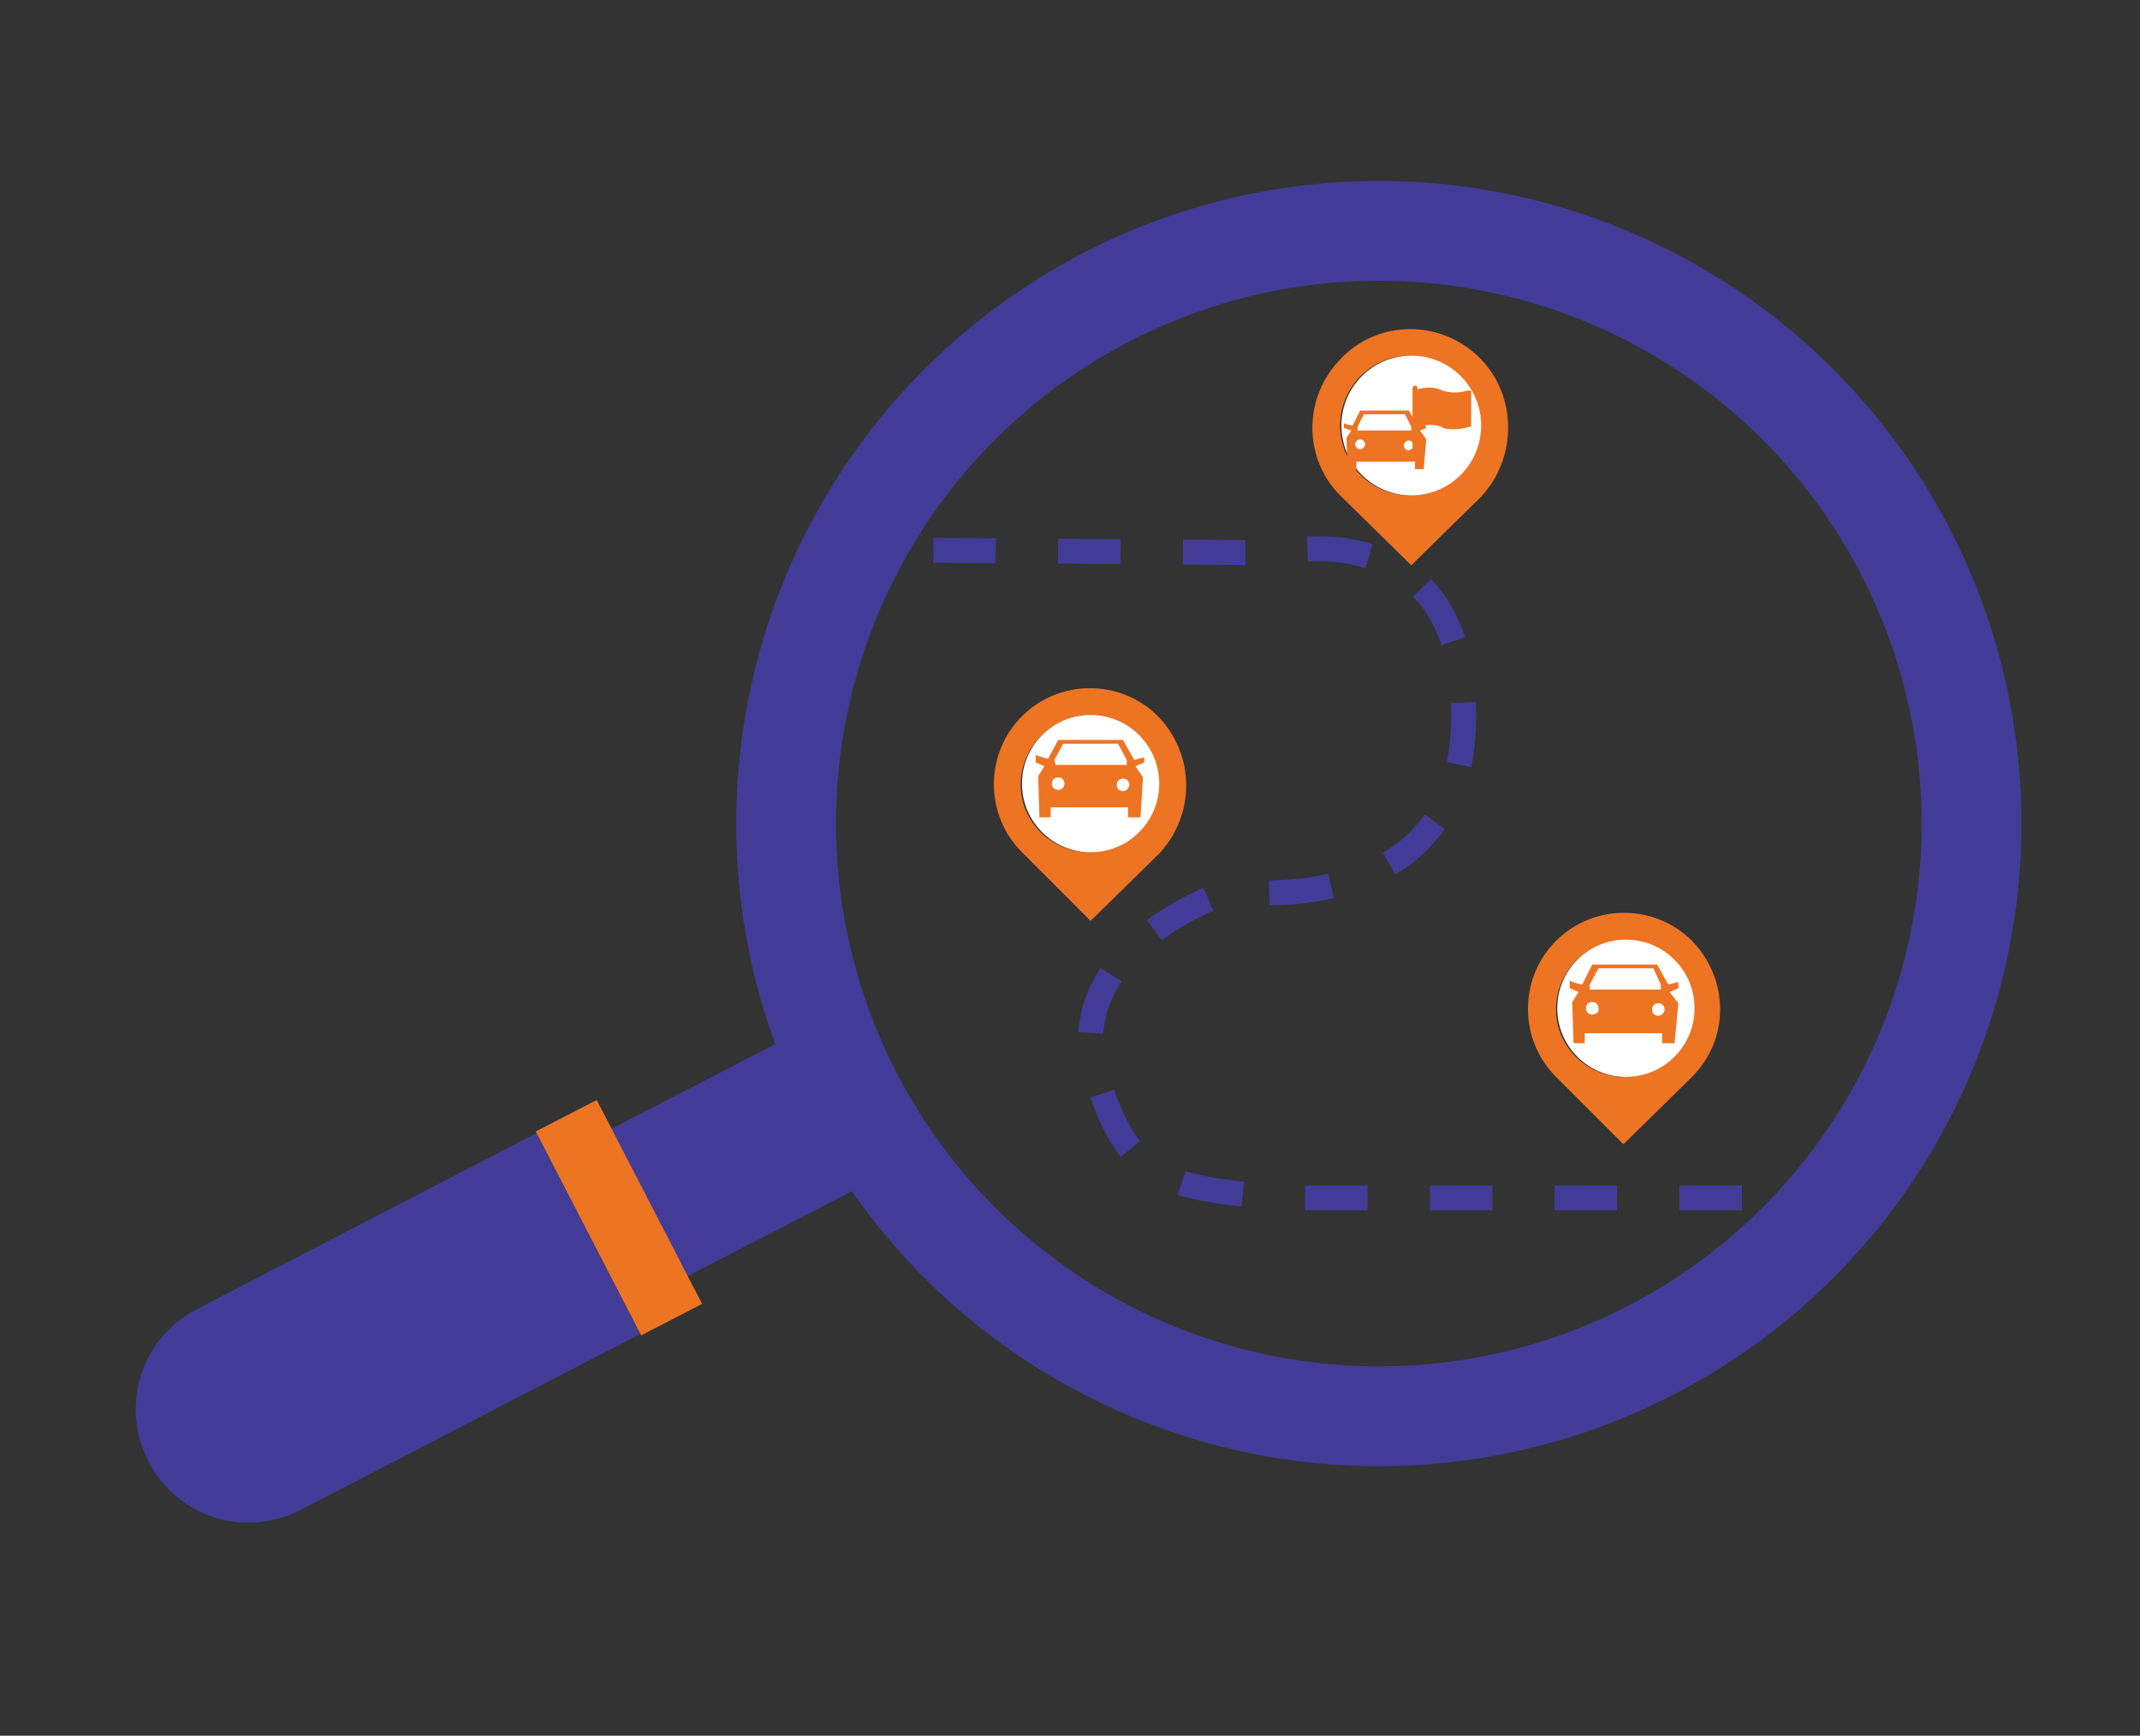 <?xml version="1.0" encoding="utf-8"?>
<!-- Generator: Adobe Illustrator 22.0.0, SVG Export Plug-In . SVG Version: 6.00 Build 0)  -->
<svg version="1.1" id="Calque_1" xmlns="http://www.w3.org/2000/svg" xmlns:xlink="http://www.w3.org/1999/xlink" x="0px" y="0px"
	 viewBox="0 0 171.5 139.1" style="enable-background:new 0 0 171.5 139.1;" xml:space="preserve">
<rect x="0" y="0" width="171.5" height="139.1" fill="#333333" stroke="none"/>
<style type="text/css">
	.st0{fill:none;stroke:#423B97;stroke-width:8;stroke-miterlimit:10;}
	.st1{fill:#423B97;}
	.st2{fill:#ED7423;}
	.st3{fill:#FFFFFF;}
	.st4{fill:none;stroke:#423B97;stroke-width:2;stroke-miterlimit:10;stroke-dasharray:5;}
</style>
<title>recherche-trajet</title>
<circle class="st0" cx="110.5" cy="66" r="47.5"/>
<rect x="45.9" y="86.8" transform="matrix(0.888 -0.459 0.459 0.888 -36.456 36.959)" class="st1" width="23.7" height="13.3"/>
<path class="st1" d="M15.8,104.9L43,90.8l0,0l8.3,16.1l0,0L24.1,121c-4.5,2.3-9.9,0.6-12.2-3.9c0,0,0,0,0,0l0,0
	C9.6,112.7,11.3,107.2,15.8,104.9C15.8,104.9,15.8,104.9,15.8,104.9z"/>
<rect x="46.9" y="88.4" transform="matrix(0.888 -0.459 0.459 0.888 -39.286 33.704)" class="st2" width="5.5" height="18.4"/>
<path class="st2" d="M135.6,75.4c-3-3-7.9-3-10.9,0s-3,7.9,0,10.9l5.4,5.4l5.5-5.4C138.6,83.3,138.6,78.5,135.6,75.4z M130.2,86.3
	c-3,0-5.5-2.4-5.5-5.4c0-3,2.4-5.5,5.4-5.5s5.5,2.4,5.5,5.4c0,0,0,0,0,0C135.6,83.9,133.2,86.3,130.2,86.3z"/>
<circle class="st3" cx="130.3" cy="80.8" r="5.5"/>
<path class="st2" d="M134.5,78.7l-0.8,0.2l-0.9-1.6h-5.2l-0.8,1.6c-0.1,0-0.8-0.2-1-0.3v0.6l0.7,0.3l-0.5,0.8l0.1,3.3h0.9v-0.8h6.2
	v0.8h1l0.3-3.2l-0.7-0.9l0.7-0.3L134.5,78.7z M127.4,78.9l0.7-1.3h4.4l0.6,1.3v0.4h-5.7L127.4,78.9z M127.6,81.3
	c-0.3,0-0.5-0.2-0.5-0.5s0.2-0.5,0.5-0.5c0.3,0,0.5,0.2,0.5,0.5l0,0C128.2,81.1,127.9,81.3,127.6,81.3z M132.9,81.4
	c-0.3,0-0.5-0.2-0.5-0.5s0.2-0.5,0.5-0.5s0.5,0.2,0.5,0.5C133.4,81.1,133.2,81.4,132.9,81.4C132.9,81.4,132.9,81.4,132.9,81.4z"/>
<path class="st2" d="M92.8,57.4c-3-3-7.9-3-10.9,0c-3,3-3,7.9,0,10.9l5.5,5.5l5.5-5.4C95.8,65.3,95.8,60.5,92.8,57.4
	C92.8,57.5,92.8,57.4,92.8,57.4z M87.3,68.3c-3,0-5.5-2.4-5.5-5.4c0-3,2.4-5.5,5.4-5.5c3,0,5.5,2.4,5.5,5.4c0,0,0,0,0,0
	C92.8,65.9,90.3,68.3,87.3,68.3z"/>
<circle class="st3" cx="87.4" cy="62.8" r="5.5"/>
<path class="st2" d="M91.7,60.7l-0.8,0.2l-0.9-1.6h-5.2L84,60.8c-0.1,0-0.8-0.2-1-0.3v0.6l0.7,0.3l-0.5,0.8l0.1,3.3h0.9v-0.8h6.2
	v0.8h1l0.2-3.2L91,61.4l0.7-0.3V60.7z M84.5,60.9l0.7-1.3h4.4l0.7,1.3v0.4h-5.7L84.5,60.9z M84.8,63.3c-0.3,0-0.5-0.2-0.5-0.5
	c0-0.3,0.2-0.5,0.5-0.5l0,0c0.3,0,0.5,0.2,0.5,0.5C85.3,63.1,85.1,63.3,84.8,63.3z M90,63.4c-0.3,0-0.5-0.2-0.5-0.5
	c0-0.3,0.2-0.5,0.5-0.5c0.3,0,0.5,0.2,0.5,0.5C90.5,63.1,90.3,63.4,90,63.4L90,63.4z"/>
<path class="st4" d="M74.8,44.1l27.5,0.2c0,0,15-3.6,15,13.1S98.6,71.4,98.6,71.4s-11.9,3.6-11.2,13C90,94.7,93,95.2,103.1,96h38.5"
	/>
<path class="st2" d="M118.6,28.7c-3.1-3.1-8.1-3.1-11.1,0c-3.1,3.1-3.1,8.1,0,11.1l5.6,5.5l5.6-5.5
	C121.6,36.7,121.6,31.7,118.6,28.7z M113,39.7c-3.1,0-5.6-2.5-5.6-5.6c0-3.1,2.5-5.6,5.6-5.6c3.1,0,5.6,2.5,5.6,5.6l0,0
	C118.6,37.3,116.1,39.7,113,39.7z"/>
<circle class="st3" cx="113.1" cy="34.1" r="5.6"/>
<path class="st2" d="M114.2,34l-0.6,0.1l-0.7-1.2H109l-0.6,1.2c-0.1,0-0.6-0.1-0.7-0.2v0.4l0.6,0.2l-0.4,0.6l0.1,2.5h0.7V37h4.7v0.6
	h0.7l0.2-2.4l-0.5-0.7l0.5-0.2L114.2,34z M108.8,34.2l0.5-1h3.3l0.5,1v0.3h-4.3L108.8,34.2z M109,36c-0.2,0-0.4-0.2-0.4-0.4
	c0-0.2,0.2-0.4,0.4-0.4c0.2,0,0.4,0.2,0.4,0.4S109.2,36,109,36L109,36z M112.9,36.1c-0.2,0-0.4-0.2-0.4-0.4c0-0.2,0.2-0.4,0.4-0.4
	c0.2,0,0.4,0.2,0.4,0.4C113.3,35.9,113.1,36,112.9,36.1L112.9,36.1z"/>
<path class="st2" d="M117.8,31.3c0,0-0.1,0-0.2,0c-0.6,0.2-1.4,0.2-2,0c-0.6-0.3-1.3-0.3-2-0.1v-0.1c0-0.1-0.1-0.2-0.2-0.2
	c-0.1,0-0.2,0.1-0.2,0.2c0,0,0,0,0,0V36c0,0.1,0.1,0.2,0.2,0.2c0.1,0,0.2-0.1,0.2-0.2v-1.8c0.6-0.2,1.3-0.2,1.9,0
	c0.3,0.2,0.7,0.2,1.1,0.2c0.4,0,0.8-0.1,1.2-0.2c0.1,0,0.1-0.1,0.1-0.2v-2.6C118,31.4,117.9,31.3,117.8,31.3z"/>
</svg>

